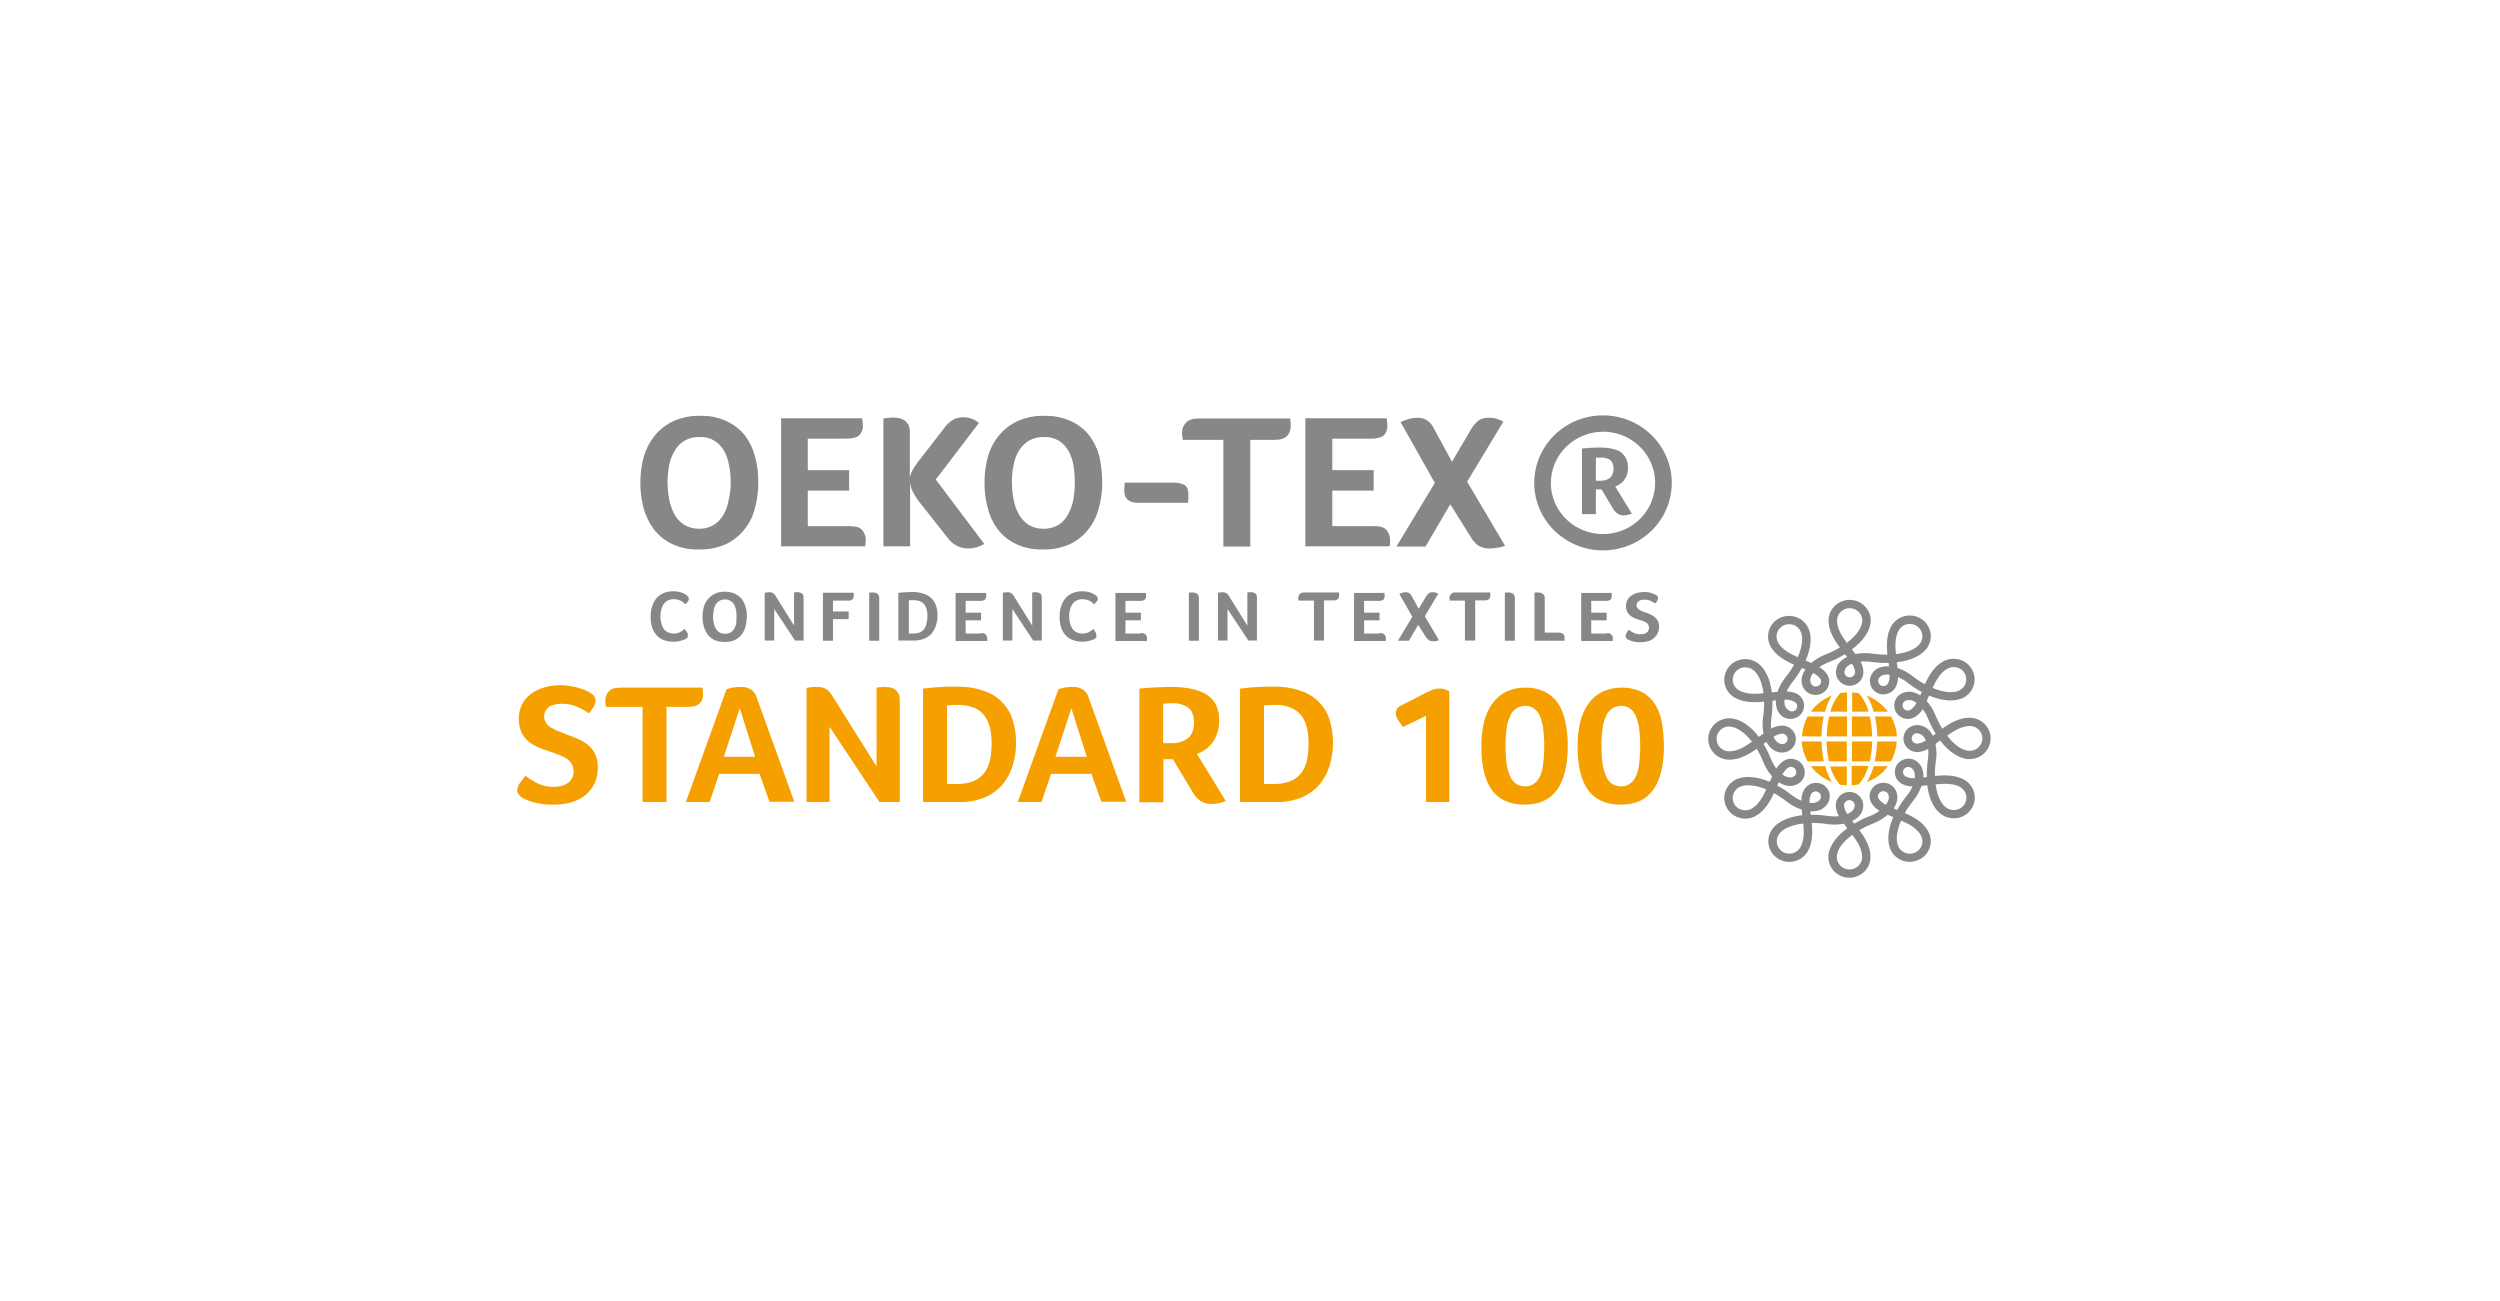 <svg xmlns="http://www.w3.org/2000/svg" fill="none" viewBox="0 0 319 166" height="166" width="319">
<path fill="#878787" d="M87.675 81.393C87.623 81.448 87.559 81.49 87.487 81.516C87.385 81.591 87.268 81.643 87.144 81.669C86.988 81.73 86.831 81.761 86.613 81.822C86.386 81.861 86.156 81.881 85.926 81.884C85.476 81.888 85.03 81.805 84.614 81.638C84.257 81.496 83.944 81.263 83.708 80.964C83.459 80.668 83.277 80.323 83.177 79.952C83.058 79.533 83.006 79.099 83.021 78.664C83.018 78.228 83.081 77.794 83.209 77.376C83.322 77.01 83.501 76.667 83.74 76.364C83.985 76.074 84.294 75.843 84.645 75.69C85.051 75.523 85.486 75.44 85.926 75.445C86.146 75.447 86.365 75.467 86.582 75.506C86.755 75.534 86.923 75.585 87.081 75.659C87.212 75.708 87.338 75.77 87.456 75.843C87.55 75.904 87.612 75.966 87.675 75.996C87.734 76.051 87.787 76.113 87.831 76.18C87.866 76.247 87.887 76.32 87.893 76.395C87.895 76.528 87.851 76.658 87.768 76.763C87.681 76.889 87.576 77.003 87.456 77.1C87.38 77.021 87.296 76.95 87.206 76.886C87.115 76.797 87.01 76.725 86.894 76.671C86.769 76.61 86.644 76.579 86.488 76.518C86.324 76.48 86.156 76.46 85.988 76.456C85.706 76.448 85.426 76.512 85.176 76.64C84.963 76.762 84.782 76.93 84.645 77.131C84.514 77.35 84.42 77.588 84.364 77.836C84.3 78.097 84.269 78.365 84.27 78.633C84.271 78.912 84.302 79.189 84.364 79.461C84.42 79.709 84.514 79.947 84.645 80.166C84.773 80.374 84.957 80.544 85.176 80.657C85.426 80.786 85.706 80.849 85.988 80.841C86.146 80.84 86.304 80.819 86.457 80.78C86.591 80.753 86.718 80.701 86.831 80.626C86.934 80.58 87.029 80.518 87.112 80.442C87.192 80.389 87.265 80.327 87.331 80.258C87.38 80.303 87.422 80.355 87.456 80.412C87.519 80.473 87.55 80.534 87.612 80.596C87.66 80.663 87.702 80.735 87.737 80.81C87.763 80.868 87.773 80.931 87.768 80.994C87.768 81.086 87.737 81.148 87.737 81.209C87.8 81.27 87.768 81.332 87.675 81.393Z"></path>
<path fill="#878787" d="M95.295 78.664C95.291 79.088 95.238 79.509 95.138 79.921C95.043 80.297 94.873 80.652 94.639 80.964C94.407 81.262 94.108 81.504 93.764 81.669C93.353 81.853 92.904 81.937 92.453 81.914C92.013 81.922 91.577 81.838 91.172 81.669C90.829 81.504 90.529 81.262 90.298 80.964C90.076 80.644 89.907 80.293 89.798 79.921C89.59 79.116 89.59 78.273 89.798 77.468C89.898 77.097 90.079 76.752 90.329 76.456C90.581 76.165 90.889 75.926 91.235 75.751C91.635 75.57 92.074 75.486 92.515 75.506C92.945 75.498 93.371 75.582 93.764 75.751C94.101 75.913 94.399 76.143 94.639 76.426C94.867 76.731 95.036 77.073 95.138 77.438C95.258 77.835 95.31 78.25 95.295 78.664ZM93.983 78.664C93.98 78.387 93.959 78.111 93.921 77.836C93.875 77.59 93.791 77.352 93.671 77.131C93.556 76.942 93.395 76.784 93.202 76.671C92.998 76.542 92.758 76.478 92.515 76.487C92.263 76.478 92.013 76.542 91.797 76.671C91.611 76.792 91.452 76.949 91.328 77.131C91.19 77.344 91.104 77.585 91.078 77.836C91.016 78.108 90.985 78.386 90.985 78.664C90.981 78.943 91.013 79.221 91.078 79.492C91.118 79.74 91.203 79.978 91.328 80.197C91.442 80.395 91.603 80.564 91.797 80.688C92.013 80.817 92.263 80.881 92.515 80.872C92.767 80.877 93.016 80.813 93.233 80.688C93.427 80.564 93.588 80.395 93.702 80.197C93.822 79.976 93.906 79.739 93.952 79.492C93.952 79.247 93.983 78.971 93.983 78.664Z"></path>
<path fill="#878787" d="M102.541 81.73H101.448L98.793 77.713V81.73H97.575V75.629C97.638 75.629 97.731 75.598 97.825 75.598C97.919 75.598 98.044 75.567 98.137 75.567C98.299 75.562 98.459 75.593 98.606 75.659C98.732 75.737 98.839 75.842 98.918 75.966L101.323 79.829V75.598C101.417 75.598 101.479 75.567 101.573 75.567H101.76C101.855 75.562 101.95 75.573 102.041 75.598C102.126 75.623 102.21 75.654 102.291 75.69C102.354 75.751 102.447 75.812 102.479 75.904C102.535 76.019 102.556 76.146 102.541 76.272V81.73Z"></path>
<path fill="#878787" d="M106.288 78.02H108.287V79.001H106.288V81.761H105.007V75.629H108.911C108.911 75.69 108.942 75.751 108.942 75.812V75.996C108.943 76.162 108.888 76.324 108.786 76.456C108.707 76.527 108.612 76.58 108.51 76.612C108.408 76.643 108.299 76.653 108.193 76.64H106.288V78.02Z"></path>
<path fill="#878787" d="M110.942 75.629C111.036 75.629 111.098 75.598 111.192 75.598H111.379C111.474 75.593 111.569 75.603 111.66 75.629C111.745 75.654 111.829 75.685 111.91 75.721C111.997 75.768 112.063 75.844 112.098 75.935C112.165 76.046 112.198 76.174 112.191 76.303V81.761H110.911V75.629H110.942Z"></path>
<path fill="#878787" d="M119.624 78.572C119.625 78.988 119.562 79.401 119.436 79.799C119.31 80.159 119.131 80.5 118.905 80.811C118.649 81.102 118.329 81.332 117.969 81.485C117.542 81.654 117.085 81.738 116.626 81.73H114.627V75.659C114.968 75.603 115.312 75.573 115.657 75.567C115.938 75.567 116.188 75.537 116.376 75.537C116.907 75.528 117.435 75.611 117.937 75.782C118.318 75.915 118.661 76.136 118.937 76.426C119.179 76.703 119.36 77.026 119.468 77.376C119.581 77.765 119.633 78.168 119.624 78.572ZM118.343 78.603C118.345 78.334 118.313 78.067 118.25 77.806C118.194 77.577 118.099 77.359 117.969 77.162C117.832 76.964 117.635 76.814 117.406 76.732C117.128 76.626 116.831 76.574 116.532 76.579C116.344 76.574 116.156 76.584 115.97 76.61V80.841H116.469C116.778 80.846 117.085 80.793 117.375 80.688C117.607 80.596 117.803 80.435 117.937 80.228C118.099 80.025 118.197 79.78 118.218 79.523C118.306 79.224 118.348 78.914 118.343 78.603Z"></path>
<path fill="#878787" d="M125.184 80.78C125.298 80.764 125.414 80.776 125.522 80.813C125.631 80.85 125.729 80.913 125.808 80.995C125.91 81.127 125.965 81.288 125.964 81.454V81.792H121.936V75.659H125.808C125.808 75.721 125.84 75.782 125.84 75.843V76.027C125.846 76.204 125.79 76.376 125.683 76.518C125.498 76.635 125.278 76.689 125.059 76.671H123.216V78.174H125.184V79.155H123.216V80.841H125.184V80.78Z"></path>
<path fill="#878787" d="M132.928 81.73H131.835L129.18 77.713V81.73H127.962V75.629C128.025 75.629 128.118 75.598 128.212 75.598C128.306 75.598 128.431 75.567 128.524 75.567C128.686 75.562 128.846 75.593 128.993 75.659C129.119 75.737 129.226 75.842 129.305 75.966L131.71 79.829V75.598C131.804 75.598 131.866 75.567 131.96 75.567H132.147C132.242 75.562 132.337 75.573 132.428 75.598C132.513 75.623 132.597 75.654 132.678 75.69C132.741 75.751 132.834 75.812 132.866 75.904C132.922 76.019 132.943 76.146 132.928 76.272V81.73Z"></path>
<path fill="#878787" d="M139.861 81.393C139.81 81.448 139.745 81.49 139.674 81.516C139.572 81.591 139.455 81.643 139.33 81.669C139.174 81.73 139.018 81.761 138.799 81.822C138.572 81.861 138.343 81.881 138.112 81.884C137.663 81.888 137.217 81.805 136.801 81.638C136.443 81.496 136.131 81.263 135.895 80.964C135.645 80.668 135.464 80.323 135.364 79.952C135.245 79.533 135.192 79.099 135.208 78.664C135.204 78.228 135.267 77.794 135.395 77.376C135.508 77.01 135.688 76.667 135.926 76.364C136.171 76.074 136.481 75.843 136.832 75.69C137.237 75.523 137.673 75.44 138.112 75.445C138.332 75.447 138.552 75.467 138.768 75.506C138.941 75.534 139.109 75.585 139.268 75.659C139.399 75.708 139.524 75.77 139.643 75.843C139.736 75.904 139.799 75.966 139.861 75.996C139.921 76.051 139.973 76.113 140.017 76.18C140.053 76.247 140.074 76.32 140.08 76.395C140.082 76.464 140.069 76.532 140.042 76.596C140.015 76.659 139.975 76.716 139.924 76.763C139.837 76.889 139.731 77.003 139.611 77.1C139.535 77.021 139.451 76.95 139.362 76.886C139.271 76.797 139.165 76.725 139.049 76.671C138.924 76.61 138.799 76.579 138.643 76.518C138.479 76.48 138.312 76.46 138.144 76.456C137.861 76.448 137.582 76.512 137.332 76.64C137.119 76.762 136.937 76.93 136.801 77.131C136.67 77.35 136.575 77.588 136.52 77.836C136.456 78.097 136.424 78.365 136.426 78.633C136.426 78.912 136.458 79.189 136.52 79.461C136.575 79.709 136.67 79.947 136.801 80.166C136.929 80.374 137.112 80.544 137.332 80.657C137.582 80.786 137.861 80.849 138.144 80.841C138.302 80.84 138.459 80.819 138.612 80.78C138.746 80.753 138.873 80.701 138.987 80.626C139.09 80.58 139.185 80.518 139.268 80.442C139.347 80.389 139.421 80.327 139.487 80.258C139.536 80.303 139.578 80.355 139.611 80.412C139.664 80.466 139.706 80.528 139.736 80.596C139.785 80.663 139.827 80.735 139.861 80.81C139.887 80.868 139.897 80.931 139.893 80.994C139.9 81.067 139.889 81.141 139.861 81.209C139.986 81.27 139.924 81.332 139.861 81.393Z"></path>
<path fill="#878787" d="M145.577 80.78C145.691 80.764 145.807 80.776 145.915 80.813C146.024 80.85 146.122 80.913 146.201 80.995C146.312 81.122 146.368 81.287 146.357 81.454V81.792H142.329V75.659H146.201C146.201 75.721 146.233 75.782 146.233 75.843V76.027C146.239 76.204 146.183 76.376 146.076 76.518C145.891 76.635 145.671 76.689 145.452 76.671H143.609V78.174H145.577V79.155H143.609V80.841H145.577V80.78Z"></path>
<path fill="#878787" d="M151.729 75.629C151.823 75.629 151.885 75.598 151.979 75.598H152.166C152.261 75.593 152.356 75.603 152.448 75.629C152.533 75.654 152.616 75.685 152.697 75.721C152.784 75.768 152.85 75.844 152.885 75.935C152.952 76.046 152.985 76.174 152.978 76.303V81.761H151.698V75.629H151.729Z"></path>
<path fill="#878787" d="M160.381 81.73H159.288L156.633 77.713V81.73H155.415V75.629C155.478 75.629 155.571 75.598 155.665 75.598C155.759 75.598 155.884 75.567 155.977 75.567C156.139 75.562 156.299 75.593 156.446 75.659C156.572 75.737 156.679 75.842 156.758 75.966L159.163 79.829V75.598C159.257 75.598 159.319 75.567 159.413 75.567H159.6C159.695 75.562 159.79 75.573 159.881 75.598C159.966 75.623 160.05 75.654 160.131 75.69C160.218 75.737 160.284 75.813 160.319 75.904C160.375 76.019 160.396 76.146 160.381 76.272V81.73Z"></path>
<path fill="#878787" d="M165.691 76.64C165.691 76.579 165.659 76.518 165.659 76.456V76.272C165.666 76.102 165.732 75.94 165.847 75.812C165.926 75.731 166.024 75.668 166.133 75.631C166.241 75.594 166.357 75.582 166.471 75.598H170.844C170.871 75.729 170.881 75.863 170.875 75.996C170.871 76.152 170.816 76.302 170.719 76.426C170.638 76.494 170.543 76.545 170.441 76.577C170.339 76.609 170.232 76.62 170.125 76.61H168.939V81.73H167.658V76.64H165.691Z"></path>
<path fill="#878787" d="M176.058 80.78C176.172 80.764 176.288 80.776 176.397 80.813C176.506 80.85 176.604 80.913 176.683 80.995C176.794 81.122 176.85 81.287 176.839 81.454V81.638C176.841 81.691 176.831 81.744 176.808 81.792H172.779V75.659H176.652C176.652 75.721 176.683 75.782 176.683 75.843V76.027C176.689 76.204 176.634 76.376 176.527 76.518C176.341 76.635 176.122 76.689 175.902 76.671H174.06V78.174H176.027V79.155H174.06V80.841H176.058V80.78Z"></path>
<path fill="#878787" d="M180.962 79.737L179.776 81.761H178.37L180.213 78.695L178.558 75.782C178.683 75.721 178.807 75.69 178.964 75.629C179.096 75.593 179.232 75.573 179.37 75.567C179.527 75.561 179.683 75.602 179.817 75.684C179.95 75.766 180.056 75.885 180.119 76.027L181.025 77.683L181.962 76.119C182.063 75.957 182.189 75.812 182.337 75.69C182.485 75.596 182.66 75.552 182.836 75.567C182.961 75.567 183.086 75.598 183.18 75.598C183.297 75.642 183.412 75.693 183.523 75.751L181.806 78.633L183.617 81.7C183.496 81.745 183.37 81.776 183.242 81.792C183.119 81.817 182.993 81.827 182.868 81.822C182.668 81.831 182.471 81.778 182.305 81.669C182.165 81.551 182.039 81.417 181.931 81.27L180.962 79.737Z"></path>
<path fill="#878787" d="M186.927 76.64H184.99C184.99 76.579 184.959 76.518 184.959 76.456V76.272C184.966 76.102 185.032 75.94 185.147 75.812C185.226 75.731 185.324 75.668 185.433 75.631C185.541 75.594 185.657 75.582 185.771 75.598H190.144C190.171 75.729 190.181 75.863 190.175 75.996C190.171 76.152 190.116 76.302 190.019 76.426C189.937 76.494 189.843 76.545 189.741 76.577C189.639 76.609 189.532 76.62 189.425 76.61H188.239V81.73H186.927V76.64Z"></path>
<path fill="#878787" d="M192.049 75.629C192.143 75.629 192.205 75.598 192.299 75.598H192.486C192.581 75.593 192.676 75.603 192.768 75.629C192.853 75.654 192.936 75.685 193.017 75.721C193.104 75.768 193.17 75.844 193.205 75.935C193.272 76.046 193.305 76.174 193.298 76.303V81.761H192.018V75.629H192.049Z"></path>
<path fill="#878787" d="M197.078 80.719H198.889C199.017 80.719 199.143 80.74 199.264 80.78C199.353 80.805 199.43 80.859 199.483 80.933C199.542 80.993 199.585 81.067 199.608 81.148C199.633 81.227 199.644 81.31 199.639 81.393V81.761H195.797V75.629C195.891 75.629 195.985 75.598 196.047 75.598H196.235C196.329 75.593 196.424 75.603 196.516 75.629L196.797 75.721C196.884 75.776 196.959 75.849 197.015 75.935C197.083 76.046 197.116 76.174 197.109 76.303V80.719H197.078Z"></path>
<path fill="#878787" d="M205.01 80.78C205.124 80.764 205.24 80.776 205.349 80.813C205.457 80.85 205.555 80.913 205.635 80.995C205.691 81.057 205.734 81.13 205.761 81.209C205.788 81.288 205.798 81.371 205.791 81.454V81.792H201.762V75.659H205.635C205.635 75.721 205.666 75.782 205.666 75.843V76.027C205.672 76.204 205.617 76.376 205.51 76.518C205.324 76.635 205.105 76.689 204.885 76.671H203.042V78.174H205.01V79.155H203.042V80.841H205.01V80.78Z"></path>
<path fill="#878787" d="M207.821 80.35C208.02 80.497 208.229 80.63 208.446 80.749C208.73 80.878 209.039 80.941 209.352 80.933C209.477 80.933 209.602 80.903 209.727 80.903C209.849 80.87 209.965 80.818 210.07 80.749C210.168 80.684 210.253 80.6 210.32 80.504C210.381 80.379 210.412 80.243 210.412 80.105C210.412 79.967 210.381 79.831 210.32 79.707C210.259 79.587 210.161 79.49 210.039 79.431C209.92 79.339 209.781 79.276 209.633 79.247C209.482 79.182 209.325 79.131 209.164 79.093C208.977 79.032 208.758 78.94 208.571 78.879C208.384 78.795 208.206 78.692 208.04 78.572C207.874 78.436 207.736 78.269 207.634 78.082C207.525 77.841 207.472 77.579 207.478 77.315C207.469 77.048 207.534 76.783 207.665 76.549C207.788 76.33 207.959 76.142 208.165 75.996C208.385 75.848 208.627 75.734 208.883 75.659C209.159 75.588 209.442 75.547 209.727 75.537C209.945 75.537 210.133 75.567 210.289 75.567C210.45 75.586 210.608 75.627 210.757 75.69C210.882 75.721 211.007 75.782 211.101 75.813C211.177 75.847 211.25 75.888 211.319 75.935C211.397 75.97 211.462 76.026 211.506 76.097C211.551 76.168 211.572 76.251 211.569 76.334C211.559 76.441 211.527 76.545 211.475 76.64C211.402 76.777 211.308 76.901 211.194 77.008C211.017 76.865 210.816 76.751 210.601 76.671C210.357 76.559 210.089 76.506 209.82 76.518C209.705 76.513 209.589 76.523 209.477 76.549C209.366 76.57 209.26 76.612 209.164 76.671C209.067 76.726 208.982 76.799 208.915 76.886C208.853 76.988 208.821 77.104 208.821 77.223C208.821 77.342 208.853 77.458 208.915 77.56C208.981 77.657 209.066 77.74 209.164 77.806C209.283 77.879 209.408 77.941 209.539 77.99C209.678 78.059 209.825 78.111 209.976 78.143C210.18 78.212 210.378 78.293 210.57 78.388C210.774 78.471 210.964 78.585 211.132 78.725C211.3 78.86 211.438 79.027 211.538 79.216C211.644 79.447 211.697 79.698 211.694 79.952C211.702 80.249 211.638 80.543 211.507 80.811C211.395 81.044 211.235 81.253 211.038 81.424C210.826 81.616 210.569 81.753 210.289 81.822C209.985 81.912 209.669 81.954 209.352 81.945C208.983 81.959 208.615 81.918 208.259 81.822C208.055 81.756 207.856 81.674 207.665 81.577C207.595 81.524 207.532 81.462 207.478 81.393C207.43 81.332 207.408 81.255 207.415 81.178C207.422 81.047 207.466 80.92 207.54 80.811C207.613 80.645 207.707 80.491 207.821 80.35Z"></path>
<path fill="#878787" d="M96.762 61.493C96.777 62.622 96.63 63.747 96.325 64.835C96.09 65.832 95.631 66.764 94.982 67.564C94.358 68.356 93.556 68.996 92.64 69.435C91.541 69.917 90.345 70.148 89.142 70.109C87.965 70.154 86.796 69.912 85.738 69.404C84.831 68.963 84.04 68.323 83.427 67.534C82.823 66.71 82.378 65.785 82.115 64.805C81.836 63.733 81.699 62.63 81.709 61.524C81.71 60.426 81.857 59.334 82.146 58.274C82.429 57.292 82.907 56.375 83.551 55.575C84.191 54.794 85.002 54.165 85.925 53.736C87.003 53.257 88.178 53.026 89.36 53.061C90.513 53.022 91.659 53.253 92.702 53.736C93.598 54.152 94.388 54.759 95.013 55.514C95.622 56.312 96.067 57.218 96.325 58.182C96.617 59.262 96.763 60.376 96.762 61.493ZM93.233 61.524C93.242 60.782 93.169 60.042 93.014 59.316C92.91 58.669 92.688 58.046 92.359 57.477C92.062 56.967 91.644 56.535 91.141 56.219C90.583 55.899 89.944 55.74 89.298 55.76C88.622 55.736 87.952 55.895 87.362 56.219C86.841 56.525 86.411 56.959 86.112 57.477C85.762 58.042 85.518 58.666 85.394 59.316C85.256 60.045 85.183 60.783 85.175 61.524C85.182 62.275 85.255 63.024 85.394 63.762C85.528 64.425 85.759 65.066 86.081 65.663C86.378 66.199 86.808 66.653 87.33 66.982C87.898 67.309 88.546 67.478 89.204 67.472C89.864 67.487 90.513 67.316 91.078 66.982C91.601 66.652 92.03 66.199 92.327 65.663C92.657 65.072 92.879 64.429 92.983 63.762C93.164 63.03 93.248 62.278 93.233 61.524Z"></path>
<path fill="#878787" d="M108.412 67.135C109.193 67.135 109.755 67.289 110.036 67.656C110.312 67.997 110.466 68.417 110.474 68.852C110.481 69.006 110.47 69.161 110.442 69.312C110.442 69.435 110.411 69.558 110.411 69.711H99.668V53.368H110.005C110.037 53.52 110.058 53.673 110.068 53.828C110.068 53.951 110.099 54.104 110.099 54.257C110.119 54.492 110.088 54.729 110.007 54.951C109.926 55.173 109.798 55.376 109.63 55.545C109.349 55.821 108.787 55.974 107.975 55.974H103.072V59.991H108.35V62.597H103.072V67.135H108.412Z"></path>
<path fill="#878787" d="M112.722 53.399L113.409 53.307C113.575 53.284 113.742 53.274 113.909 53.276C114.16 53.281 114.41 53.302 114.659 53.337C114.914 53.383 115.158 53.477 115.377 53.613C115.593 53.77 115.774 53.968 115.908 54.196C116.045 54.505 116.109 54.84 116.095 55.177V61.064C116.133 60.687 116.25 60.322 116.439 59.991C116.638 59.626 116.868 59.277 117.126 58.948L120.53 54.564C120.833 54.137 121.228 53.782 121.686 53.521C122.054 53.34 122.46 53.245 122.873 53.245C123.279 53.233 123.684 53.307 124.059 53.46C124.376 53.571 124.664 53.749 124.903 53.981L119.406 61.187L125.59 69.404C125.01 69.767 124.341 69.969 123.653 69.987C123.14 70.003 122.631 69.897 122.169 69.678C121.707 69.459 121.305 69.134 120.999 68.73L117.345 64.1C117.027 63.712 116.755 63.29 116.533 62.843C116.29 62.431 116.151 61.968 116.127 61.493V69.711H112.722V53.399Z"></path>
<path fill="#878787" d="M140.643 61.493C140.657 62.622 140.51 63.747 140.205 64.836C139.957 65.827 139.5 66.757 138.862 67.564C138.238 68.356 137.437 68.996 136.52 69.435C135.432 69.917 134.246 70.148 133.053 70.109C131.867 70.154 130.687 69.912 129.618 69.404C128.706 68.971 127.914 68.33 127.307 67.534C126.701 66.716 126.266 65.789 126.026 64.805C125.747 63.733 125.611 62.63 125.62 61.524C125.621 60.427 125.768 59.334 126.058 58.274C126.328 57.288 126.807 56.368 127.463 55.576C128.102 54.794 128.914 54.165 129.837 53.736C130.914 53.257 132.089 53.026 133.272 53.061C134.434 53.029 135.588 53.26 136.645 53.736C137.546 54.144 138.338 54.753 138.956 55.514C139.565 56.312 140.01 57.218 140.268 58.182C140.507 59.27 140.633 60.38 140.643 61.493ZM137.145 61.524C137.148 60.784 137.086 60.045 136.957 59.316C136.853 58.669 136.631 58.046 136.301 57.477C136.005 56.967 135.587 56.535 135.083 56.219C134.526 55.899 133.887 55.74 133.241 55.76C132.565 55.74 131.896 55.899 131.304 56.219C130.789 56.541 130.352 56.971 130.024 57.477C129.684 58.044 129.451 58.667 129.337 59.316C129.184 60.042 129.111 60.783 129.118 61.524C129.125 62.275 129.198 63.024 129.337 63.762C129.456 64.429 129.689 65.072 130.024 65.663C130.33 66.193 130.758 66.644 131.273 66.982C131.838 67.317 132.488 67.487 133.147 67.472C133.815 67.479 134.473 67.309 135.052 66.982C135.565 66.651 135.984 66.197 136.27 65.663C136.597 65.068 136.829 64.427 136.957 63.762C137.086 63.023 137.148 62.274 137.145 61.524Z"></path>
<path fill="#878787" d="M145.234 64.161C144.047 64.161 143.453 63.64 143.453 62.628C143.453 62.26 143.485 61.923 143.516 61.585H149.762C150.226 61.569 150.687 61.664 151.105 61.861C151.449 62.045 151.636 62.444 151.636 63.118V63.64C151.61 63.812 151.6 63.987 151.605 64.161H145.234Z"></path>
<path fill="#878787" d="M156.103 56.127H150.918V56.097C150.887 55.882 150.887 55.729 150.856 55.606C150.825 55.484 150.825 55.33 150.825 55.146C150.826 54.699 151.006 54.27 151.324 53.95C151.637 53.583 152.199 53.398 152.948 53.398H164.629C164.681 53.744 164.702 54.092 164.691 54.441C164.689 54.868 164.534 55.28 164.254 55.606C163.942 55.944 163.411 56.127 162.661 56.127H159.538V69.741H156.103V56.127Z"></path>
<path fill="#878787" d="M175.309 67.135C176.121 67.135 176.652 67.289 176.933 67.656C177.209 67.997 177.363 68.417 177.371 68.852V69.312C177.343 69.443 177.333 69.577 177.339 69.711H166.565V53.368H176.933C176.965 53.52 176.986 53.673 176.996 53.828C176.996 53.951 177.027 54.104 177.027 54.257C177.045 54.49 177.015 54.723 176.94 54.944C176.865 55.165 176.746 55.37 176.59 55.545C176.277 55.821 175.715 55.974 174.903 55.974H170V59.991H175.278V62.597H170V67.135H175.309Z"></path>
<path fill="#878787" d="M185.053 64.345L181.899 69.741H178.182L183.086 61.616L178.713 53.858C179.057 53.705 179.4 53.583 179.744 53.46C180.111 53.364 180.488 53.312 180.868 53.306C181.284 53.292 181.695 53.397 182.051 53.61C182.406 53.822 182.69 54.133 182.867 54.502L185.272 58.918L187.708 54.778C187.958 54.346 188.286 53.961 188.676 53.644C189.073 53.389 189.546 53.27 190.019 53.306C190.336 53.298 190.652 53.339 190.956 53.429C191.256 53.531 191.548 53.654 191.83 53.797L187.208 61.463L192.049 69.649C191.725 69.763 191.39 69.846 191.05 69.895C190.741 69.953 190.427 69.984 190.113 69.987C189.573 70.011 189.039 69.872 188.582 69.588C188.199 69.284 187.881 68.909 187.645 68.484L185.053 64.345Z"></path>
<path fill="#878787" d="M204.542 55.085C205.857 55.085 207.144 55.468 208.238 56.186C209.331 56.903 210.184 57.923 210.688 59.117C211.191 60.31 211.323 61.623 211.066 62.89C210.809 64.157 210.176 65.321 209.246 66.234C208.315 67.147 207.13 67.77 205.84 68.022C204.549 68.274 203.212 68.144 201.996 67.65C200.78 67.156 199.742 66.319 199.011 65.245C198.28 64.171 197.889 62.908 197.889 61.616C197.898 59.886 198.601 58.23 199.847 57.007C201.093 55.784 202.78 55.093 204.542 55.085ZM204.542 53C202.806 53 201.109 53.505 199.666 54.452C198.223 55.399 197.098 56.744 196.434 58.319C195.77 59.893 195.596 61.626 195.934 63.297C196.273 64.968 197.109 66.504 198.336 67.709C199.564 68.913 201.127 69.734 202.83 70.067C204.532 70.399 206.297 70.228 207.9 69.576C209.504 68.924 210.874 67.82 211.839 66.403C212.803 64.986 213.318 63.32 213.318 61.616C213.316 59.331 212.391 57.141 210.745 55.525C209.1 53.91 206.869 53.002 204.542 53Z"></path>
<path fill="#878787" d="M207.727 59.654C207.741 59.965 207.698 60.276 207.602 60.574C207.516 60.826 207.389 61.064 207.228 61.279C207.083 61.473 206.903 61.639 206.697 61.77C206.516 61.901 206.316 62.005 206.103 62.076L208.227 65.541C208.065 65.606 207.898 65.657 207.727 65.694C207.552 65.728 207.375 65.749 207.196 65.755C206.919 65.774 206.643 65.698 206.416 65.541C206.165 65.379 205.961 65.158 205.822 64.897L204.354 62.444H203.636V65.602H201.856V57.231L203.043 57.139C203.449 57.109 203.792 57.109 204.136 57.109C205.385 57.109 206.291 57.324 206.853 57.722C207.142 57.955 207.371 58.251 207.523 58.586C207.675 58.922 207.745 59.287 207.727 59.654ZM205.885 59.807C205.901 59.605 205.874 59.402 205.804 59.212C205.734 59.021 205.623 58.848 205.479 58.703C205.14 58.476 204.732 58.368 204.323 58.397H203.917C203.822 58.388 203.727 58.398 203.636 58.427V61.34H204.229C204.667 61.36 205.097 61.23 205.447 60.972C205.598 60.818 205.715 60.635 205.79 60.434C205.865 60.234 205.897 60.02 205.885 59.807Z"></path>
<path fill="#878787" d="M235.992 112C235.278 112 234.593 111.722 234.088 111.226C233.584 110.73 233.3 110.058 233.3 109.357C233.3 108.13 234.206 106.803 235.717 105.677C235.567 105.484 235.421 105.294 235.28 105.104C234.573 105.242 233.847 105.257 233.134 105.15C232.486 105.049 231.83 105.001 231.173 105.006C231.298 106.257 231.301 107.563 230.648 108.664C230.291 109.269 229.703 109.71 229.015 109.89C228.326 110.069 227.593 109.973 226.977 109.622C226.361 109.271 225.912 108.694 225.729 108.018C225.546 107.343 225.644 106.623 226.001 106.018C226.626 104.939 228.091 104.233 229.971 104.016C229.939 103.773 229.908 103.534 229.886 103.298C229.195 103.072 228.549 102.729 227.978 102.283C227.467 101.878 226.923 101.516 226.351 101.201C225.826 102.338 225.164 103.467 224.052 104.101C223.435 104.453 222.7 104.55 222.01 104.371C221.668 104.284 221.348 104.131 221.068 103.92C220.788 103.709 220.554 103.446 220.38 103.145C220.023 102.54 219.925 101.82 220.109 101.145C220.292 100.469 220.741 99.893 221.357 99.542C222.46 98.929 224.084 99.03 225.814 99.757C225.914 99.524 226.017 99.291 226.126 99.067C225.648 98.53 225.269 97.916 225.005 97.252C224.772 96.66 224.49 96.089 224.162 95.544C223.119 96.28 221.975 96.939 220.664 96.939C219.95 96.939 219.265 96.66 218.76 96.165C218.255 95.669 217.972 94.997 217.972 94.296C217.972 93.595 218.255 92.922 218.76 92.427C219.265 91.931 219.95 91.653 220.664 91.653C221.941 91.653 223.3 92.542 224.43 94.026C224.638 93.873 224.838 93.725 225.03 93.584C224.882 92.885 224.862 92.166 224.971 91.46C225.068 90.822 225.11 90.178 225.099 89.534C223.821 89.657 222.488 89.66 221.351 89.019C220.735 88.668 220.287 88.091 220.104 87.415C219.921 86.74 220.019 86.021 220.376 85.416C220.551 85.115 220.785 84.852 221.065 84.641C221.345 84.43 221.665 84.277 222.007 84.189C222.696 84.011 223.43 84.108 224.046 84.459C225.139 85.073 225.858 86.504 226.089 88.356C226.335 88.326 226.576 88.295 226.813 88.274C227.046 87.595 227.397 86.961 227.85 86.4C228.252 85.902 228.613 85.374 228.931 84.821C227.766 84.306 226.613 83.653 225.964 82.543C225.608 81.937 225.51 81.217 225.692 80.541C225.781 80.206 225.937 79.891 226.152 79.616C226.366 79.341 226.635 79.112 226.941 78.94C227.558 78.59 228.29 78.494 228.979 78.674C229.667 78.854 230.254 79.295 230.611 79.9C231.317 81.068 231.089 82.693 230.392 84.288C230.639 84.389 230.883 84.487 231.117 84.594C231.659 84.134 232.277 83.767 232.944 83.509C233.575 83.264 234.186 82.969 234.768 82.626C234.009 81.602 233.322 80.464 233.322 79.186C233.322 78.484 233.605 77.812 234.11 77.317C234.615 76.821 235.3 76.542 236.014 76.542C236.728 76.542 237.413 76.821 237.918 77.317C238.422 77.812 238.706 78.484 238.706 79.186C238.684 80.433 237.788 81.758 236.304 82.865C236.457 83.064 236.617 83.257 236.751 83.454C237.46 83.315 238.188 83.299 238.903 83.405C239.543 83.498 240.189 83.541 240.836 83.533C240.708 82.279 240.702 80.967 241.358 79.854C241.535 79.554 241.77 79.292 242.05 79.082C242.33 78.871 242.65 78.717 242.991 78.628C243.332 78.539 243.687 78.517 244.037 78.563C244.387 78.609 244.724 78.722 245.029 78.896C245.334 79.07 245.601 79.3 245.815 79.576C246.03 79.851 246.187 80.165 246.277 80.499C246.368 80.834 246.39 81.183 246.344 81.526C246.297 81.87 246.182 82.201 246.005 82.5C245.38 83.576 243.919 84.285 242.038 84.508C242.067 84.754 242.098 84.996 242.123 85.235C242.801 85.46 243.435 85.799 243.997 86.235C244.504 86.637 245.044 86.997 245.611 87.311C246.136 86.173 246.798 85.048 247.926 84.413C248.543 84.064 249.276 83.968 249.965 84.147C250.306 84.234 250.626 84.387 250.906 84.598C251.186 84.809 251.421 85.072 251.595 85.373C251.953 85.978 252.052 86.698 251.87 87.375C251.781 87.71 251.625 88.025 251.41 88.3C251.196 88.575 250.927 88.805 250.621 88.976C249.515 89.589 247.891 89.488 246.155 88.758C246.055 88.991 245.955 89.221 245.842 89.445C246.321 89.984 246.702 90.6 246.967 91.266C247.208 91.859 247.494 92.433 247.822 92.983C248.862 92.244 250.009 91.579 251.308 91.579C252.022 91.579 252.707 91.858 253.211 92.353C253.716 92.849 254 93.521 254 94.222C254 94.923 253.716 95.595 253.211 96.091C252.707 96.587 252.022 96.865 251.308 96.865C250.059 96.865 248.703 95.979 247.56 94.495C247.36 94.645 247.167 94.802 246.97 94.927C247.115 95.629 247.134 96.35 247.026 97.058C246.928 97.705 246.884 98.358 246.895 99.012C248.172 98.883 249.506 98.871 250.643 99.496C250.948 99.669 251.216 99.9 251.43 100.175C251.645 100.45 251.802 100.763 251.893 101.098C251.984 101.433 252.007 101.781 251.961 102.125C251.915 102.468 251.8 102.799 251.623 103.099C251.447 103.399 251.212 103.661 250.932 103.872C250.652 104.083 250.332 104.237 249.992 104.326C249.651 104.416 249.295 104.438 248.946 104.393C248.596 104.348 248.259 104.235 247.954 104.062C246.864 103.448 246.145 102.029 245.911 100.195L245.187 100.278C244.955 100.957 244.604 101.591 244.15 102.151C243.74 102.649 243.374 103.179 243.053 103.737C244.212 104.252 245.358 104.902 246.005 106.009C246.36 106.615 246.458 107.334 246.277 108.011C246.188 108.346 246.031 108.66 245.817 108.935C245.602 109.21 245.334 109.44 245.027 109.611C244.411 109.963 243.677 110.06 242.988 109.881C242.647 109.794 242.327 109.64 242.047 109.429C241.767 109.219 241.533 108.955 241.358 108.655C240.733 107.569 240.836 105.975 241.579 104.27L240.88 103.963C240.331 104.434 239.703 104.807 239.025 105.067C238.412 105.304 237.819 105.587 237.251 105.914C238 106.935 238.675 108.06 238.675 109.329C238.679 109.678 238.612 110.024 238.479 110.347C238.346 110.67 238.149 110.965 237.9 111.213C237.65 111.461 237.353 111.658 237.026 111.794C236.699 111.929 236.347 111.999 235.992 112ZM236.361 106.527C235.111 107.428 234.374 108.452 234.374 109.357C234.374 109.778 234.545 110.182 234.848 110.48C235.152 110.778 235.563 110.945 235.992 110.945C236.421 110.945 236.833 110.778 237.136 110.48C237.439 110.182 237.61 109.778 237.61 109.357C237.61 108.376 237.038 107.437 236.361 106.527ZM242.585 104.702C241.979 106.088 241.845 107.361 242.301 108.143C242.404 108.323 242.544 108.481 242.712 108.607C242.879 108.733 243.071 108.824 243.275 108.876C243.583 108.957 243.909 108.947 244.211 108.847C244.514 108.746 244.778 108.559 244.972 108.31C245.166 108.062 245.28 107.762 245.3 107.449C245.32 107.136 245.244 106.825 245.083 106.554C244.581 105.696 243.622 105.159 242.585 104.702ZM230.092 105.08C228.565 105.257 227.379 105.776 226.929 106.554C226.823 106.734 226.753 106.932 226.725 107.138C226.697 107.343 226.71 107.552 226.764 107.753C226.818 107.954 226.912 108.142 227.04 108.307C227.169 108.472 227.329 108.61 227.511 108.715C227.694 108.819 227.896 108.887 228.105 108.914C228.315 108.942 228.528 108.929 228.732 108.876C228.936 108.823 229.128 108.731 229.296 108.605C229.464 108.479 229.605 108.322 229.711 108.143C230.221 107.29 230.211 106.199 230.099 105.08H230.092ZM236.339 104.755L236.601 105.095C237.247 104.712 237.925 104.384 238.628 104.114C239.056 103.946 239.462 103.725 239.833 103.458C239.409 103.221 239.053 102.884 238.797 102.476C238.679 102.286 238.601 102.075 238.568 101.855C238.535 101.634 238.548 101.41 238.606 101.195C238.689 100.86 238.872 100.557 239.132 100.326C239.391 100.094 239.716 99.945 240.063 99.896C240.41 99.847 240.764 99.901 241.08 100.052C241.395 100.203 241.657 100.443 241.832 100.741C241.986 101.003 242.079 101.296 242.103 101.598C242.128 101.899 242.083 102.203 241.973 102.486C241.89 102.721 241.777 102.945 241.639 103.154C241.779 103.215 241.926 103.274 242.076 103.335C242.44 102.695 242.858 102.086 243.325 101.514C243.612 101.156 243.85 100.763 244.034 100.345C243.546 100.346 243.065 100.228 242.635 100.002C242.236 99.771 241.947 99.395 241.83 98.956C241.713 98.516 241.778 98.049 242.01 97.656C242.249 97.266 242.632 96.982 243.078 96.862C243.301 96.8 243.535 96.784 243.764 96.814C243.994 96.845 244.214 96.922 244.412 97.04C244.67 97.196 244.89 97.405 245.058 97.652C245.225 97.9 245.335 98.181 245.38 98.475C245.424 98.717 245.44 98.963 245.427 99.208L245.861 99.156C245.843 98.409 245.89 97.662 246.002 96.924C246.068 96.475 246.078 96.019 246.03 95.568C245.604 95.811 245.123 95.947 244.631 95.964C244.165 95.964 243.719 95.782 243.39 95.459C243.06 95.136 242.875 94.698 242.875 94.24C242.875 93.784 243.06 93.345 243.39 93.022C243.719 92.699 244.165 92.517 244.631 92.517C244.938 92.52 245.24 92.589 245.517 92.72C245.793 92.851 246.037 93.04 246.23 93.275C246.394 93.461 246.535 93.667 246.648 93.888L246.998 93.627C246.612 93.002 246.28 92.347 246.005 91.668C245.834 91.246 245.609 90.848 245.336 90.481C245.094 90.896 244.751 91.246 244.337 91.499C244.143 91.615 243.928 91.692 243.704 91.724C243.479 91.756 243.251 91.743 243.032 91.686C242.693 91.603 242.387 91.422 242.154 91.166C241.92 90.911 241.77 90.593 241.723 90.253C241.675 89.913 241.732 89.567 241.886 89.259C242.04 88.951 242.285 88.695 242.588 88.525C242.854 88.378 243.149 88.291 243.453 88.269C243.757 88.248 244.062 88.292 244.346 88.399C244.586 88.482 244.814 88.592 245.027 88.728C245.09 88.59 245.149 88.445 245.212 88.298C244.559 87.942 243.938 87.531 243.356 87.072C243 86.799 242.611 86.57 242.198 86.391C242.195 86.866 242.075 87.333 241.848 87.752C241.61 88.142 241.227 88.427 240.78 88.547C240.557 88.609 240.324 88.625 240.094 88.594C239.865 88.564 239.644 88.487 239.446 88.369C239.049 88.138 238.761 87.763 238.644 87.325C238.527 86.887 238.591 86.421 238.822 86.029C238.971 85.776 239.176 85.558 239.422 85.392C239.668 85.227 239.948 85.116 240.243 85.07C240.505 85.023 240.773 85.007 241.039 85.023C241.039 84.882 241.005 84.738 240.986 84.594C240.245 84.607 239.505 84.561 238.772 84.456C238.32 84.391 237.861 84.382 237.407 84.429C237.638 84.843 237.764 85.306 237.772 85.778C237.772 86.235 237.587 86.673 237.258 86.996C236.929 87.32 236.483 87.501 236.017 87.501C235.552 87.501 235.105 87.32 234.776 86.996C234.447 86.673 234.262 86.235 234.262 85.778C234.266 85.483 234.336 85.193 234.467 84.928C234.598 84.663 234.787 84.43 235.021 84.245C235.222 84.075 235.444 83.932 235.683 83.819L235.421 83.478C234.76 83.876 234.065 84.216 233.344 84.493C232.923 84.658 232.525 84.872 232.157 85.131C232.571 85.368 232.919 85.7 233.172 86.1C233.29 86.29 233.368 86.501 233.4 86.722C233.433 86.942 233.42 87.166 233.362 87.381C233.276 87.711 233.092 88.008 232.834 88.235C232.577 88.463 232.256 88.61 231.913 88.658C231.57 88.707 231.22 88.654 230.907 88.508C230.594 88.362 230.332 88.127 230.155 87.835C230.002 87.58 229.909 87.294 229.884 86.999C229.859 86.704 229.901 86.407 230.008 86.13C230.096 85.882 230.217 85.646 230.367 85.428L229.918 85.244C229.563 85.882 229.153 86.49 228.693 87.059C228.406 87.418 228.168 87.812 227.984 88.231C228.472 88.23 228.953 88.348 229.384 88.574C229.767 88.811 230.043 89.185 230.151 89.617C230.26 90.049 230.193 90.505 229.966 90.89C229.738 91.275 229.367 91.558 228.931 91.68C228.495 91.801 228.028 91.752 227.628 91.542C227.367 91.387 227.144 91.178 226.975 90.929C226.805 90.68 226.694 90.397 226.648 90.101C226.603 89.858 226.588 89.612 226.601 89.365L226.164 89.417C226.181 90.155 226.135 90.892 226.026 91.622C225.958 92.071 225.951 92.526 226.004 92.977C226.428 92.735 226.907 92.599 227.397 92.582C227.863 92.582 228.309 92.763 228.638 93.086C228.968 93.41 229.152 93.848 229.152 94.305C229.152 94.762 228.968 95.2 228.638 95.523C228.309 95.847 227.863 96.028 227.397 96.028C227.093 96.025 226.793 95.955 226.519 95.824C226.245 95.693 226.004 95.504 225.814 95.271C225.646 95.084 225.503 94.878 225.386 94.657L225.021 94.927C225.401 95.552 225.727 96.208 225.995 96.887C226.164 97.306 226.386 97.703 226.657 98.067C226.902 97.653 227.246 97.305 227.66 97.052C227.856 96.936 228.074 96.86 228.302 96.83C228.529 96.801 228.76 96.818 228.981 96.88C229.423 97 229.802 97.279 230.043 97.662C230.163 97.857 230.242 98.073 230.275 98.297C230.309 98.522 230.296 98.751 230.238 98.971C230.179 99.191 230.077 99.397 229.936 99.577C229.795 99.757 229.619 99.908 229.418 100.02C229.152 100.169 228.856 100.259 228.551 100.281C228.246 100.304 227.939 100.26 227.653 100.152C227.411 100.07 227.18 99.957 226.966 99.818L226.779 100.247C227.439 100.602 228.066 101.012 228.653 101.474C229.017 101.754 229.417 101.987 229.843 102.167C229.842 101.687 229.962 101.216 230.192 100.793C230.303 100.59 230.454 100.41 230.637 100.266C230.82 100.121 231.031 100.014 231.257 99.951C231.483 99.888 231.719 99.87 231.952 99.899C232.185 99.928 232.41 100.002 232.613 100.118C232.816 100.234 232.993 100.388 233.134 100.573C233.275 100.757 233.376 100.968 233.433 101.191C233.489 101.415 233.499 101.648 233.461 101.876C233.424 102.103 233.341 102.321 233.216 102.516C233.058 102.772 232.844 102.991 232.591 103.158C232.337 103.324 232.049 103.434 231.748 103.479C231.501 103.523 231.249 103.538 230.998 103.525C231.014 103.669 231.033 103.816 231.051 103.963C231.804 103.955 232.556 104.008 233.3 104.123C233.747 104.186 234.2 104.194 234.649 104.147C234.4 103.73 234.26 103.258 234.243 102.774C234.243 102.317 234.428 101.878 234.757 101.555C235.086 101.232 235.533 101.051 235.998 101.051C236.464 101.051 236.91 101.232 237.239 101.555C237.569 101.878 237.754 102.317 237.754 102.774C237.751 103.077 237.681 103.375 237.548 103.648C237.414 103.921 237.221 104.162 236.982 104.353C236.787 104.51 236.574 104.645 236.348 104.755H236.339ZM235.983 102.096C235.802 102.097 235.63 102.168 235.502 102.293C235.375 102.418 235.303 102.588 235.302 102.765C235.34 103.162 235.482 103.544 235.714 103.871C235.912 103.79 236.096 103.679 236.261 103.543C236.382 103.451 236.482 103.333 236.552 103.199C236.621 103.064 236.659 102.916 236.664 102.765C236.663 102.589 236.592 102.421 236.467 102.296C236.341 102.171 236.171 102.099 235.992 102.096H235.983ZM223.062 100.198C222.653 100.184 222.247 100.276 221.885 100.465C221.52 100.676 221.254 101.019 221.145 101.421C221.035 101.822 221.091 102.25 221.301 102.611C221.406 102.791 221.547 102.948 221.715 103.074C221.882 103.2 222.074 103.292 222.278 103.344C222.692 103.452 223.132 103.395 223.503 103.185C224.365 102.691 224.911 101.747 225.377 100.732C224.651 100.407 223.868 100.226 223.072 100.198H223.062ZM246.985 100.085C247.176 101.572 247.71 102.725 248.494 103.151C248.677 103.255 248.878 103.323 249.088 103.351C249.297 103.379 249.51 103.365 249.715 103.312C249.919 103.259 250.111 103.167 250.279 103.041C250.447 102.916 250.588 102.758 250.694 102.579C250.8 102.4 250.87 102.202 250.898 101.996C250.926 101.79 250.913 101.581 250.859 101.381C250.805 101.18 250.711 100.992 250.583 100.827C250.454 100.662 250.294 100.523 250.112 100.419C249.253 99.95 248.138 99.965 246.995 100.085H246.985ZM240.308 100.956C240.158 100.954 240.012 101.001 239.892 101.09C239.772 101.179 239.686 101.304 239.646 101.446C239.624 101.527 239.619 101.611 239.631 101.694C239.644 101.777 239.673 101.856 239.718 101.928C239.949 102.254 240.264 102.515 240.63 102.685C240.762 102.518 240.867 102.332 240.942 102.133C241.001 101.995 241.027 101.846 241.019 101.697C241.011 101.548 240.968 101.402 240.895 101.271C240.834 101.175 240.749 101.096 240.648 101.04C240.547 100.985 240.433 100.956 240.318 100.956H240.308ZM230.901 102.449C231.109 102.471 231.32 102.465 231.526 102.43C231.675 102.412 231.819 102.361 231.946 102.282C232.074 102.204 232.182 102.098 232.263 101.974C232.307 101.898 232.334 101.815 232.345 101.729C232.356 101.643 232.349 101.555 232.326 101.472C232.302 101.388 232.262 101.31 232.207 101.242C232.153 101.173 232.085 101.116 232.009 101.074C231.932 101.031 231.847 101.004 231.759 100.993C231.672 100.982 231.583 100.989 231.497 101.012C231.412 101.035 231.333 101.075 231.263 101.128C231.194 101.182 231.135 101.248 231.092 101.323C230.93 101.676 230.865 102.064 230.901 102.449ZM243.516 97.85C243.455 97.849 243.395 97.857 243.338 97.874C243.16 97.918 243.007 98.028 242.91 98.181C242.823 98.334 242.802 98.514 242.851 98.682C242.899 98.851 243.014 98.993 243.169 99.079C243.53 99.251 243.931 99.327 244.331 99.3C244.354 99.096 244.347 98.889 244.312 98.686C244.293 98.54 244.241 98.399 244.161 98.274C244.08 98.149 243.973 98.043 243.847 97.963C243.751 97.898 243.638 97.862 243.522 97.859L243.516 97.85ZM227.435 98.825C227.606 98.955 227.797 99.058 228 99.131C228.141 99.188 228.292 99.213 228.444 99.205C228.596 99.197 228.744 99.156 228.878 99.085C229.031 98.998 229.144 98.855 229.19 98.686C229.232 98.514 229.204 98.333 229.112 98.181C229.016 98.029 228.865 97.92 228.69 97.874C228.609 97.851 228.524 97.844 228.441 97.854C228.357 97.864 228.276 97.891 228.203 97.932C227.874 98.163 227.611 98.474 227.441 98.834L227.435 98.825ZM220.651 92.692C220.222 92.692 219.811 92.859 219.507 93.157C219.204 93.455 219.034 93.859 219.034 94.28C219.034 94.702 219.204 95.106 219.507 95.403C219.811 95.701 220.222 95.869 220.651 95.869C221.66 95.869 222.622 95.311 223.553 94.642C222.641 93.474 221.579 92.714 220.658 92.714L220.651 92.692ZM248.447 93.86C249.365 95.068 250.412 95.807 251.333 95.807C251.762 95.807 252.173 95.64 252.477 95.342C252.78 95.044 252.951 94.64 252.951 94.219C252.951 93.798 252.78 93.394 252.477 93.096C252.173 92.798 251.762 92.631 251.333 92.631C250.327 92.652 249.368 93.216 248.441 93.882L248.447 93.86ZM226.298 94.011C226.385 94.207 226.499 94.391 226.638 94.556C226.729 94.674 226.846 94.77 226.979 94.837C227.113 94.905 227.26 94.943 227.41 94.949C227.59 94.949 227.763 94.878 227.891 94.753C228.019 94.628 228.091 94.458 228.091 94.28C228.091 94.103 228.019 93.933 227.891 93.808C227.763 93.682 227.59 93.612 227.41 93.612C227.006 93.651 226.619 93.796 226.292 94.032L226.298 94.011ZM244.618 93.551C244.438 93.551 244.264 93.621 244.137 93.746C244.009 93.872 243.937 94.042 243.937 94.219C243.937 94.396 244.009 94.566 244.137 94.692C244.264 94.817 244.438 94.888 244.618 94.888C245.021 94.852 245.408 94.713 245.739 94.486C245.655 94.29 245.541 94.107 245.402 93.943C245.307 93.828 245.186 93.734 245.05 93.67C244.913 93.606 244.763 93.573 244.612 93.572L244.618 93.551ZM227.7 89.258C227.677 89.462 227.684 89.669 227.719 89.871C227.738 90.018 227.789 90.159 227.87 90.284C227.95 90.409 228.057 90.515 228.184 90.595C228.258 90.664 228.346 90.716 228.443 90.747C228.539 90.778 228.642 90.787 228.743 90.773C228.844 90.759 228.94 90.723 229.025 90.668C229.109 90.612 229.18 90.538 229.231 90.452C229.282 90.365 229.312 90.269 229.32 90.169C229.328 90.069 229.312 89.969 229.274 89.876C229.237 89.784 229.178 89.701 229.103 89.633C229.028 89.566 228.938 89.516 228.84 89.488C228.482 89.323 228.088 89.252 227.694 89.279L227.7 89.258ZM243.572 89.313C243.409 89.313 243.248 89.354 243.107 89.433C243.031 89.474 242.964 89.53 242.91 89.597C242.857 89.663 242.817 89.74 242.794 89.822C242.77 89.908 242.763 89.997 242.774 90.085C242.785 90.174 242.814 90.259 242.859 90.336C242.904 90.413 242.965 90.481 243.037 90.534C243.108 90.588 243.191 90.628 243.278 90.65C243.361 90.672 243.447 90.677 243.531 90.665C243.615 90.652 243.696 90.624 243.769 90.579C244.101 90.352 244.367 90.044 244.54 89.684C244.369 89.555 244.18 89.452 243.978 89.377C243.844 89.341 243.705 89.326 243.566 89.335L243.572 89.313ZM222.709 85.143C222.355 85.142 222.01 85.256 221.728 85.467C221.447 85.679 221.244 85.975 221.152 86.311C221.059 86.647 221.083 87.004 221.218 87.325C221.354 87.647 221.594 87.916 221.901 88.09C222.772 88.587 223.887 88.577 225.024 88.461C224.833 86.961 224.302 85.796 223.515 85.358C223.266 85.225 222.986 85.158 222.703 85.165L222.709 85.143ZM246.592 87.777C248.004 88.372 249.3 88.504 250.096 88.056C250.28 87.954 250.441 87.817 250.569 87.653C250.697 87.488 250.79 87.3 250.843 87.099C250.952 86.693 250.894 86.261 250.68 85.897C250.575 85.718 250.434 85.56 250.266 85.434C250.099 85.309 249.907 85.217 249.703 85.165C249.289 85.056 248.849 85.114 248.478 85.324C247.598 85.839 247.051 86.781 246.586 87.798L246.592 87.777ZM231.364 85.867C231.229 86.042 231.123 86.238 231.051 86.446C230.997 86.578 230.973 86.719 230.982 86.861C230.991 87.003 231.031 87.141 231.101 87.265C231.168 87.381 231.269 87.475 231.391 87.535C231.512 87.594 231.65 87.616 231.784 87.598C231.919 87.58 232.045 87.522 232.146 87.433C232.247 87.343 232.318 87.226 232.351 87.096C232.373 87.016 232.378 86.931 232.365 86.848C232.353 86.766 232.323 86.686 232.279 86.615C232.042 86.298 231.724 86.047 231.357 85.888L231.364 85.867ZM240.817 86.06C240.692 86.058 240.566 86.07 240.443 86.094C240.3 86.112 240.163 86.161 240.043 86.238C239.922 86.315 239.821 86.417 239.746 86.538C239.7 86.615 239.67 86.699 239.657 86.787C239.645 86.875 239.65 86.964 239.674 87.05C239.697 87.135 239.737 87.216 239.793 87.286C239.848 87.356 239.917 87.415 239.996 87.458C240.069 87.5 240.15 87.526 240.233 87.536C240.317 87.546 240.402 87.539 240.483 87.516C240.661 87.472 240.814 87.362 240.911 87.21C241.075 86.859 241.145 86.472 241.114 86.088C241.013 86.079 240.912 86.077 240.811 86.081L240.817 86.06ZM236.314 84.677C236.105 84.761 235.91 84.876 235.736 85.017C235.62 85.105 235.525 85.217 235.458 85.344C235.391 85.472 235.354 85.613 235.349 85.756C235.349 85.934 235.42 86.104 235.548 86.229C235.676 86.354 235.849 86.425 236.03 86.425C236.21 86.425 236.383 86.354 236.511 86.229C236.639 86.104 236.71 85.934 236.71 85.756C236.671 85.376 236.532 85.011 236.307 84.698L236.314 84.677ZM228.294 79.645C228.01 79.645 227.731 79.718 227.485 79.857C227.302 79.96 227.141 80.098 227.013 80.263C226.885 80.428 226.792 80.616 226.738 80.817C226.628 81.223 226.687 81.655 226.901 82.019C227.407 82.88 228.369 83.417 229.399 83.858C230.008 82.463 230.142 81.188 229.68 80.421C229.538 80.185 229.335 79.989 229.092 79.853C228.849 79.716 228.573 79.645 228.294 79.645ZM243.691 79.615C243.409 79.614 243.132 79.687 242.887 79.824C242.643 79.962 242.439 80.16 242.298 80.4C241.792 81.255 241.804 82.35 241.92 83.466C243.444 83.282 244.631 82.758 245.08 81.982C245.221 81.743 245.296 81.473 245.297 81.197C245.298 80.921 245.226 80.65 245.087 80.41C244.948 80.171 244.747 79.971 244.505 79.832C244.262 79.692 243.987 79.617 243.706 79.615H243.691ZM236.023 77.597C235.594 77.598 235.183 77.766 234.88 78.063C234.577 78.361 234.406 78.764 234.406 79.186C234.406 80.173 234.986 81.117 235.655 82.034C236.867 81.114 237.61 80.096 237.629 79.176C237.625 78.759 237.455 78.36 237.155 78.064C236.855 77.769 236.448 77.601 236.023 77.597Z"></path>
<path fill="#F6A000" d="M229.932 93.964C229.989 93.076 230.234 92.21 230.651 91.419H232.712C232.521 92.255 232.426 93.108 232.431 93.964H229.932Z"></path>
<path fill="#F6A000" d="M232.9 97.767C233.087 98.475 233.371 99.156 233.743 99.79C232.681 99.361 231.754 98.663 231.057 97.767H232.9Z"></path>
<path fill="#F6A000" d="M232.431 94.609C232.458 95.463 232.552 96.314 232.713 97.153H230.651C230.211 96.371 229.955 95.501 229.902 94.609H232.431Z"></path>
<path fill="#F6A000" d="M231.057 90.806C231.737 89.886 232.668 89.174 233.743 88.752C233.355 89.393 233.061 90.085 232.868 90.806H231.057Z"></path>
<path fill="#F6A000" d="M238.208 88.752C239.279 89.182 240.208 89.893 240.894 90.806H239.083C238.885 90.087 238.591 89.396 238.208 88.752Z"></path>
<path fill="#F6A000" d="M240.894 97.767C240.222 98.687 239.288 99.391 238.208 99.79C238.591 99.157 238.885 98.477 239.083 97.767H240.894Z"></path>
<path fill="#F6A000" d="M242.02 94.609C241.967 95.501 241.711 96.371 241.27 97.153H239.209C239.395 96.317 239.5 95.465 239.521 94.609H242.02Z"></path>
<path fill="#F6A000" d="M241.301 91.419C241.741 92.202 241.997 93.072 242.05 93.964H239.552C239.53 93.108 239.426 92.256 239.239 91.419H241.301Z"></path>
<path fill="#F6A000" d="M234.805 88.445C235.092 88.383 235.385 88.352 235.679 88.353V90.806H233.556C233.782 89.936 234.209 89.128 234.805 88.445Z"></path>
<path fill="#F6A000" d="M233.087 93.964C233.105 93.108 233.209 92.255 233.399 91.419H235.679V93.964H233.087Z"></path>
<path fill="#F6A000" d="M233.368 97.153C233.193 96.315 233.088 95.464 233.055 94.609H235.648V97.153H233.368Z"></path>
<path fill="#F6A000" d="M235.648 100.219L234.773 100.127C234.184 99.453 233.757 98.656 233.524 97.797H235.648V100.219Z"></path>
<path fill="#F6A000" d="M238.396 97.767C238.177 98.631 237.749 99.431 237.147 100.097C236.86 100.16 236.566 100.19 236.272 100.189V97.736H238.396V97.767Z"></path>
<path fill="#F6A000" d="M238.896 94.609C238.879 95.465 238.774 96.317 238.584 97.153H236.304V94.609H238.896Z"></path>
<path fill="#F6A000" d="M238.584 91.419C238.759 92.258 238.863 93.109 238.896 93.964H236.304V91.419H238.584Z"></path>
<path fill="#F6A000" d="M236.304 88.353L237.179 88.445C237.774 89.128 238.201 89.936 238.428 90.806H236.335V88.353H236.304Z"></path>
<path fill="#F6A000" d="M67.031 98.993C67.513 99.351 68.025 99.669 68.561 99.944C69.231 100.267 69.97 100.425 70.716 100.403C71.023 100.41 71.329 100.369 71.622 100.281C71.904 100.225 72.17 100.11 72.403 99.944C72.644 99.793 72.838 99.581 72.965 99.33C73.124 99.05 73.2 98.731 73.183 98.41C73.19 98.077 73.104 97.748 72.934 97.46C72.774 97.186 72.549 96.954 72.278 96.785C71.985 96.596 71.671 96.441 71.341 96.325C70.997 96.203 70.623 96.049 70.248 95.927C69.779 95.773 69.28 95.59 68.811 95.406C68.341 95.221 67.9 94.973 67.499 94.67C67.105 94.353 66.785 93.955 66.562 93.504C66.305 92.928 66.177 92.303 66.188 91.673C66.199 91.044 66.348 90.424 66.625 89.856C66.903 89.327 67.297 88.866 67.781 88.507C68.29 88.144 68.861 87.874 69.467 87.709C70.126 87.521 70.81 87.428 71.497 87.433C71.958 87.426 72.419 87.467 72.871 87.556C73.256 87.604 73.633 87.697 73.996 87.832C74.284 87.914 74.566 88.016 74.839 88.139C75.021 88.232 75.198 88.334 75.37 88.445C75.556 88.536 75.713 88.676 75.823 88.849C75.934 89.022 75.993 89.222 75.994 89.427C75.978 89.675 75.903 89.916 75.776 90.132C75.599 90.456 75.379 90.755 75.12 91.021C74.67 90.698 74.189 90.421 73.683 90.193C73.092 89.938 72.455 89.802 71.809 89.794C71.538 89.8 71.266 89.82 70.997 89.856C70.731 89.919 70.47 90.001 70.216 90.101C69.993 90.233 69.801 90.411 69.654 90.622C69.511 90.865 69.436 91.139 69.436 91.419C69.436 91.7 69.511 91.975 69.654 92.217C69.811 92.447 70.013 92.645 70.248 92.799C70.528 92.972 70.82 93.125 71.122 93.259C71.466 93.382 71.809 93.504 72.153 93.658C72.621 93.842 73.121 94.026 73.59 94.21C74.068 94.41 74.519 94.667 74.932 94.976C75.337 95.292 75.667 95.689 75.901 96.141C76.169 96.696 76.298 97.306 76.275 97.92C76.295 98.616 76.156 99.307 75.869 99.944C75.596 100.518 75.202 101.03 74.714 101.446C74.185 101.86 73.581 102.172 72.934 102.366C72.194 102.583 71.425 102.687 70.654 102.672C69.779 102.702 68.904 102.598 68.061 102.366C67.562 102.226 67.08 102.03 66.625 101.783C66.458 101.675 66.31 101.54 66.188 101.385C66.061 101.228 65.995 101.033 66 100.833C66.018 100.514 66.126 100.205 66.313 99.944C66.594 99.606 66.812 99.3 67.031 98.993Z"></path>
<path fill="#F6A000" d="M81.99 90.193H77.306V90.162C77.274 90.021 77.253 89.877 77.243 89.733V89.304C77.246 88.905 77.403 88.522 77.68 88.231C77.962 87.893 78.461 87.74 79.148 87.74H89.642C89.679 88.056 89.7 88.373 89.704 88.691C89.707 89.076 89.562 89.448 89.299 89.733C89.017 90.04 88.549 90.193 87.862 90.193H85.051V102.335H81.99V90.193Z"></path>
<path fill="#F6A000" d="M98.199 102.335L96.918 98.748H91.765L90.547 102.335H87.518L92.702 87.955C92.947 87.866 93.197 87.795 93.452 87.74C93.791 87.676 94.137 87.645 94.482 87.648C94.638 87.648 94.826 87.679 95.013 87.679C95.219 87.712 95.419 87.774 95.607 87.863C95.81 87.957 95.991 88.093 96.138 88.261C96.327 88.462 96.466 88.704 96.544 88.966L101.353 102.304H98.199V102.335ZM94.389 90.377L92.359 96.571H96.356L94.389 90.377Z"></path>
<path fill="#F6A000" d="M114.814 102.335H112.222L105.851 92.738V102.335H102.915V87.771C103.071 87.74 103.259 87.71 103.508 87.679C103.757 87.653 104.008 87.643 104.258 87.648C104.648 87.635 105.035 87.72 105.382 87.894C105.681 88.075 105.928 88.328 106.101 88.629L111.847 97.797V87.74C112.043 87.706 112.242 87.686 112.441 87.679C112.585 87.655 112.731 87.645 112.878 87.648C113.098 87.653 113.317 87.674 113.534 87.71C113.764 87.744 113.983 87.832 114.173 87.965C114.363 88.098 114.518 88.273 114.627 88.476C114.761 88.742 114.826 89.038 114.814 89.335V102.335Z"></path>
<path fill="#F6A000" d="M129.649 94.792C129.651 95.779 129.504 96.761 129.212 97.705C128.951 98.578 128.516 99.391 127.932 100.097C127.325 100.794 126.568 101.349 125.714 101.722C124.709 102.145 123.623 102.355 122.529 102.335H117.782V87.863C118.719 87.74 119.562 87.679 120.218 87.648C120.874 87.617 121.467 87.617 121.967 87.617C123.232 87.576 124.494 87.773 125.683 88.2C126.556 88.51 127.339 89.024 127.964 89.697C128.59 90.37 129.04 91.182 129.275 92.063C129.528 92.951 129.654 93.87 129.649 94.792ZM126.526 94.854C126.529 94.205 126.466 93.558 126.339 92.922C126.214 92.362 125.981 91.832 125.652 91.358C125.315 90.892 124.849 90.53 124.309 90.316C123.635 90.048 122.912 89.923 122.185 89.948C121.748 89.948 121.311 89.978 120.842 90.009V100.035H122.06C122.807 100.057 123.55 99.932 124.246 99.668C124.792 99.434 125.266 99.064 125.621 98.594C125.971 98.095 126.215 97.532 126.339 96.939C126.47 96.251 126.533 95.553 126.526 94.854Z"></path>
<path fill="#F6A000" d="M140.549 102.335L139.268 98.748H134.115L132.897 102.335H129.868L135.052 87.955C135.297 87.866 135.547 87.795 135.802 87.74C136.141 87.676 136.487 87.645 136.832 87.648C136.989 87.648 137.176 87.679 137.363 87.679C137.569 87.712 137.769 87.774 137.957 87.863C138.16 87.957 138.341 88.093 138.488 88.261C138.677 88.462 138.816 88.704 138.894 88.966L143.703 102.304H140.549V102.335ZM136.707 90.377L134.677 96.571H138.675L136.707 90.377Z"></path>
<path fill="#F6A000" d="M155.571 91.941C155.574 92.492 155.49 93.04 155.321 93.566C155.17 94.001 154.96 94.413 154.696 94.792C154.443 95.124 154.137 95.414 153.791 95.651C153.468 95.888 153.11 96.074 152.729 96.203L156.414 102.213C156.123 102.337 155.82 102.429 155.508 102.489C155.211 102.549 154.907 102.58 154.603 102.581C154.122 102.593 153.647 102.477 153.229 102.243C152.802 101.947 152.449 101.559 152.198 101.109L149.668 96.877H148.45V102.366H145.39V87.863C146.045 87.801 146.732 87.74 147.451 87.709C148.169 87.679 148.794 87.648 149.356 87.648C151.511 87.648 153.104 88.016 154.103 88.721C155.102 89.427 155.571 90.469 155.571 91.941ZM152.354 92.217C152.354 91.297 152.104 90.653 151.605 90.285C151.018 89.89 150.316 89.696 149.606 89.733C149.376 89.726 149.147 89.736 148.919 89.764C148.731 89.764 148.575 89.794 148.419 89.794V94.823H149.481C150.244 94.865 150.998 94.636 151.605 94.179C152.104 93.75 152.354 93.106 152.354 92.217Z"></path>
<path fill="#F6A000" d="M170.094 94.792C170.096 95.779 169.948 96.761 169.657 97.705C169.396 98.578 168.96 99.391 168.376 100.097C167.77 100.794 167.012 101.349 166.159 101.722C165.153 102.145 164.067 102.355 162.973 102.335H158.226V87.863C159.163 87.74 160.006 87.679 160.662 87.648C161.318 87.617 161.911 87.617 162.411 87.617C163.676 87.576 164.938 87.773 166.128 88.2C167 88.51 167.783 89.024 168.409 89.697C169.034 90.37 169.484 91.182 169.719 92.063C169.972 92.951 170.099 93.87 170.094 94.792ZM166.971 94.854C166.973 94.205 166.911 93.558 166.783 92.922C166.658 92.362 166.425 91.832 166.096 91.358C165.75 90.9 165.287 90.541 164.753 90.316C164.08 90.048 163.356 89.923 162.63 89.948C162.192 89.948 161.755 89.978 161.287 90.009V100.035H162.505C163.251 100.057 163.994 99.932 164.691 99.668C165.237 99.434 165.711 99.064 166.065 98.594C166.415 98.095 166.66 97.532 166.783 96.939C166.915 96.251 166.977 95.553 166.971 94.854Z"></path>
<path fill="#F6A000" d="M181.961 102.335V91.328L179.025 92.769C178.807 92.493 178.619 92.186 178.401 91.879C178.219 91.615 178.111 91.308 178.088 90.99C178.097 90.807 178.15 90.628 178.245 90.469C178.38 90.263 178.576 90.103 178.807 90.009L181.961 88.384C182.235 88.247 182.517 88.124 182.804 88.016C183.081 87.903 183.379 87.851 183.679 87.863C183.935 87.848 184.191 87.89 184.428 87.985C184.647 88.077 184.803 88.139 184.928 88.2V102.335H181.961Z"></path>
<path fill="#F6A000" d="M200.044 95.222C200.044 97.613 199.607 99.453 198.701 100.741C197.796 102.029 196.421 102.673 194.547 102.673C192.674 102.673 191.268 102.059 190.362 100.802C189.457 99.545 189.02 97.705 189.02 95.222C189.014 94.18 189.129 93.141 189.363 92.125C189.557 91.277 189.918 90.475 190.425 89.764C190.874 89.13 191.475 88.615 192.174 88.261C192.945 87.906 193.789 87.728 194.641 87.74C195.494 87.721 196.339 87.9 197.108 88.261C197.793 88.597 198.375 89.105 198.795 89.733C199.266 90.45 199.585 91.253 199.732 92.094C199.958 93.121 200.063 94.171 200.044 95.222ZM197.046 95.222C197.051 94.412 196.999 93.602 196.89 92.799C196.801 92.251 196.644 91.715 196.421 91.205C196.247 90.854 195.977 90.556 195.641 90.347C195.33 90.163 194.973 90.067 194.61 90.07C194.237 90.067 193.87 90.163 193.548 90.347C193.205 90.548 192.932 90.847 192.767 91.205C192.518 91.708 192.35 92.246 192.268 92.799C192.144 93.601 192.092 94.411 192.111 95.222C192.106 96.022 192.158 96.821 192.268 97.613C192.359 98.165 192.528 98.701 192.767 99.208C192.933 99.565 193.205 99.865 193.548 100.066C193.869 100.254 194.237 100.349 194.61 100.342C194.973 100.346 195.33 100.25 195.641 100.066C195.977 99.856 196.247 99.559 196.421 99.208C196.668 98.717 196.827 98.188 196.89 97.644C196.998 96.841 197.05 96.032 197.046 95.222Z"></path>
<path fill="#F6A000" d="M212.318 95.222C212.318 97.613 211.881 99.453 210.975 100.741C210.07 102.029 208.695 102.673 206.822 102.673C204.948 102.673 203.542 102.059 202.637 100.802C201.731 99.545 201.294 97.705 201.294 95.222C201.288 94.18 201.403 93.141 201.637 92.125C201.831 91.277 202.192 90.475 202.699 89.764C203.153 89.123 203.766 88.606 204.479 88.261C205.251 87.906 206.094 87.728 206.947 87.74C207.799 87.721 208.644 87.9 209.414 88.261C210.099 88.597 210.681 89.105 211.1 89.733C211.571 90.45 211.89 91.253 212.037 92.094C212.221 93.127 212.315 94.173 212.318 95.222ZM209.289 95.222C209.294 94.412 209.242 93.602 209.133 92.799C209.044 92.251 208.887 91.715 208.664 91.205C208.49 90.854 208.219 90.556 207.883 90.347C207.572 90.163 207.216 90.067 206.853 90.07C206.48 90.067 206.113 90.163 205.791 90.347C205.455 90.556 205.185 90.854 205.01 91.205C204.761 91.708 204.593 92.246 204.51 92.799C204.387 93.601 204.335 94.411 204.354 95.222C204.349 96.022 204.401 96.821 204.51 97.613C204.602 98.165 204.77 98.701 205.01 99.208C205.176 99.565 205.448 99.865 205.791 100.066C206.112 100.254 206.48 100.349 206.853 100.342C207.216 100.346 207.572 100.25 207.883 100.066C208.219 99.856 208.49 99.559 208.664 99.208C208.911 98.717 209.07 98.188 209.133 97.644C209.241 96.841 209.293 96.032 209.289 95.222Z"></path>
</svg>
